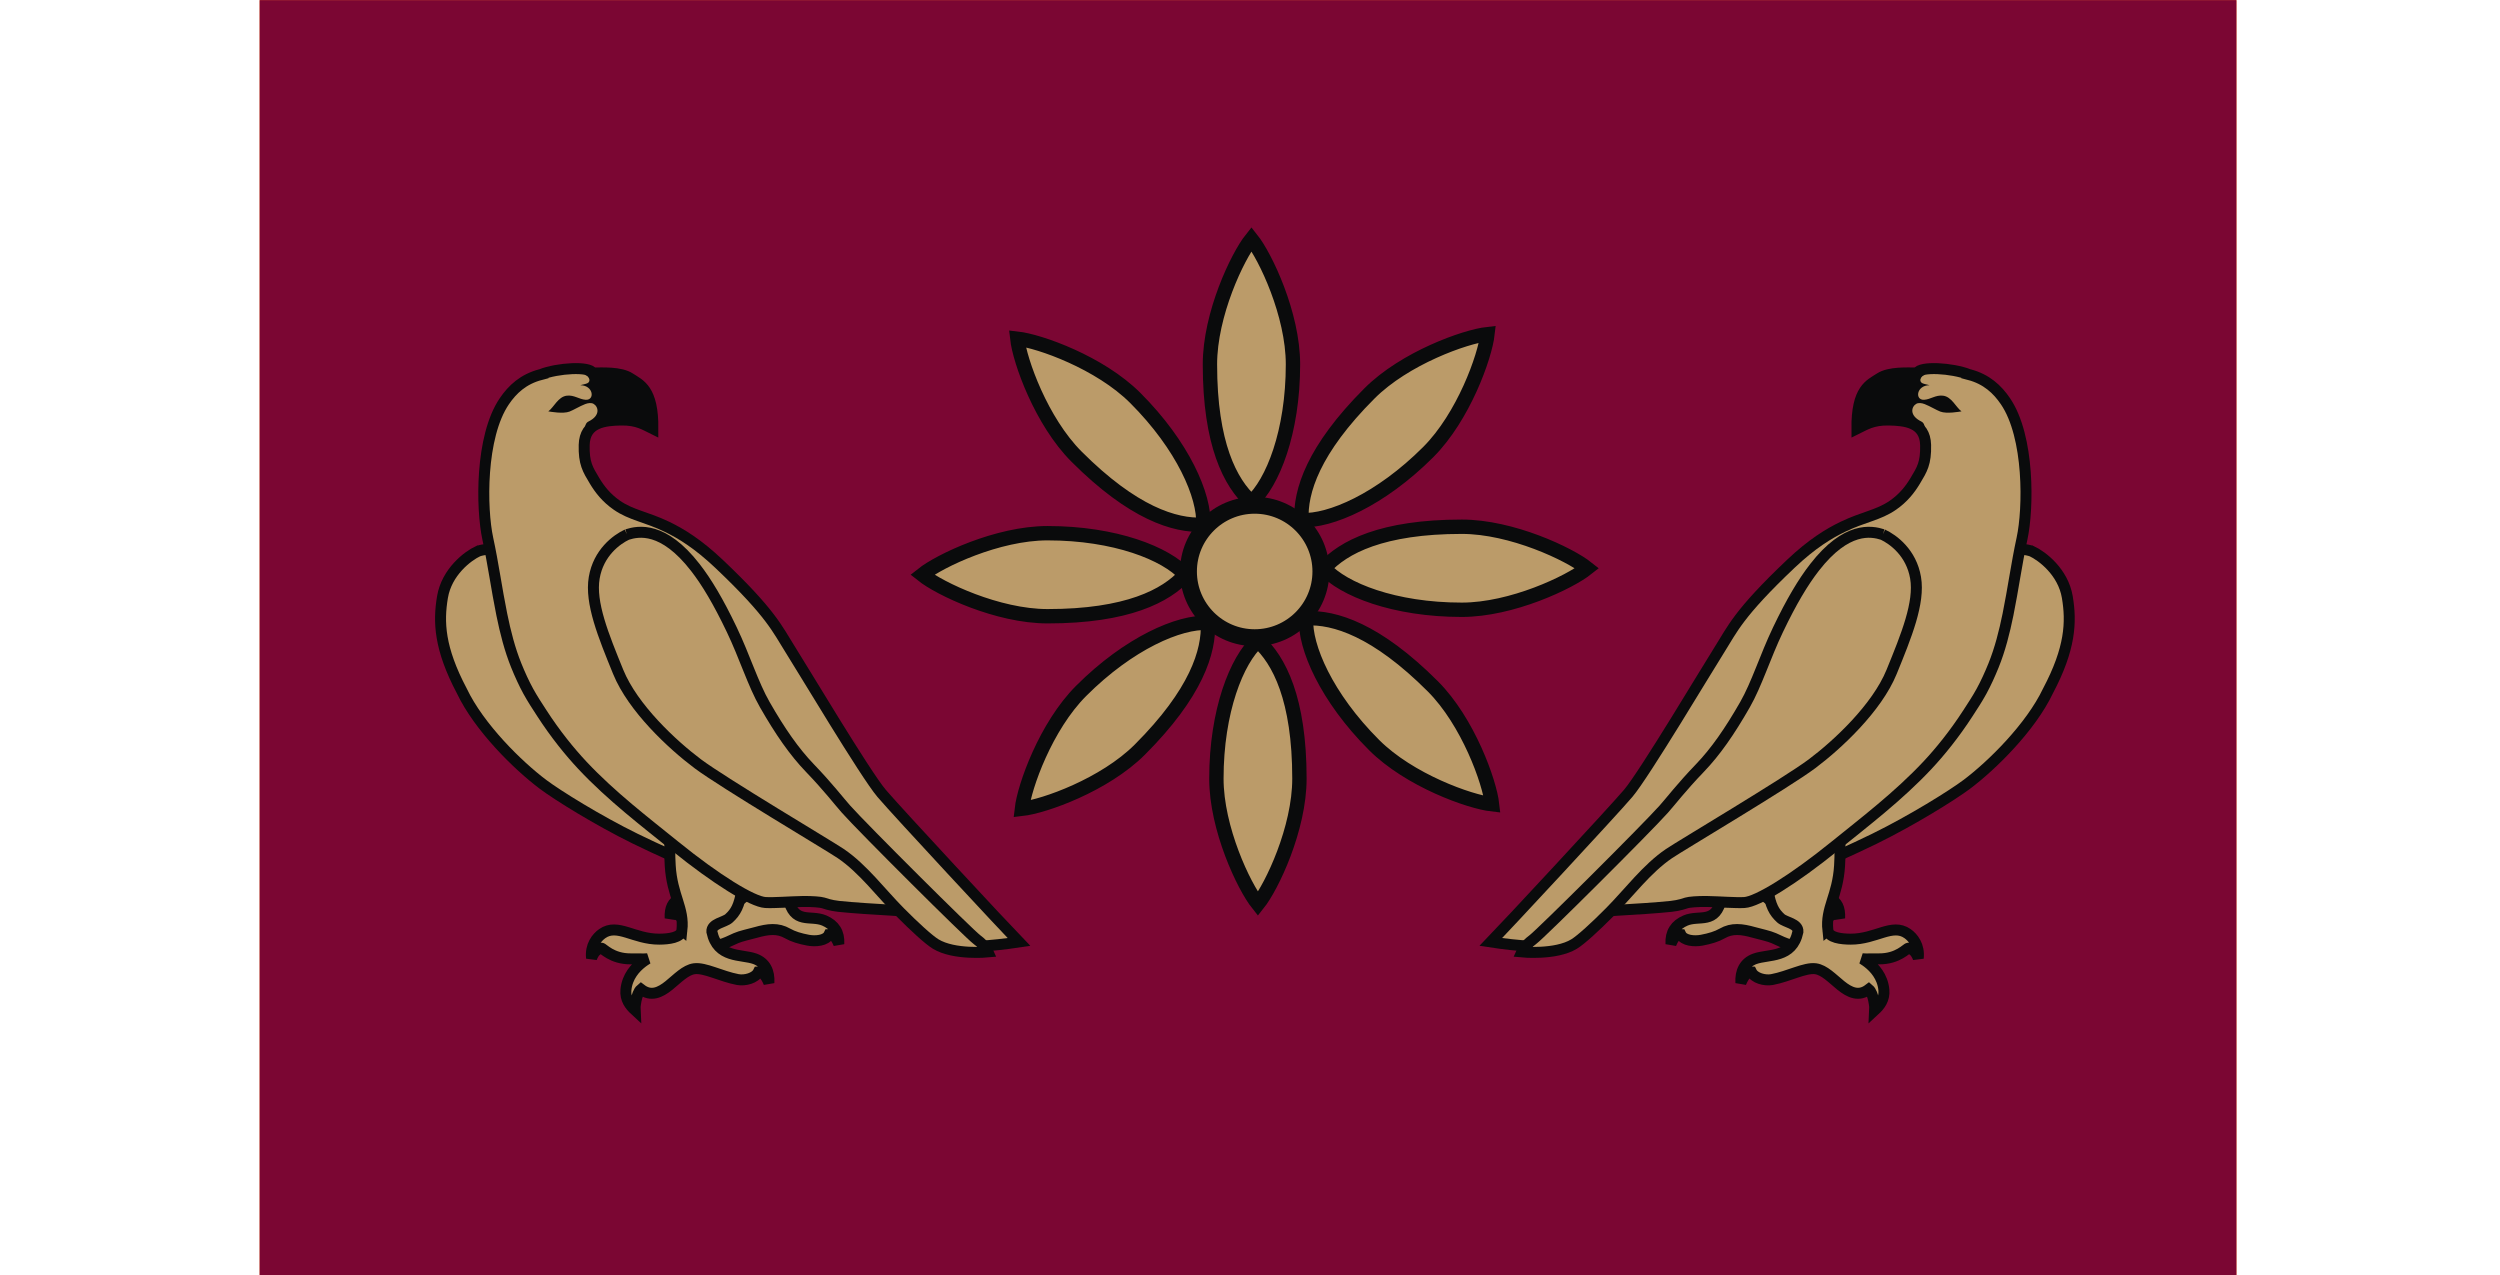 <?xml version="1.0" encoding="UTF-8"?>
<!DOCTYPE svg PUBLIC "-//W3C//DTD SVG 1.1//EN" "http://www.w3.org/Graphics/SVG/1.1/DTD/svg11.dtd">
<!-- Creator: CorelDRAW -->
<svg xmlns="http://www.w3.org/2000/svg" xml:space="preserve" width="296mm" height="151mm" style="shape-rendering:geometricPrecision; text-rendering:geometricPrecision; image-rendering:optimizeQuality; fill-rule:evenodd; clip-rule:evenodd"
viewBox="0 0 296 151"
 xmlns:xlink="http://www.w3.org/1999/xlink">
 <defs>
  <style type="text/css">
   <![CDATA[
    .str2 {stroke:#0A0B0C;stroke-width:1.3}
    .str1 {stroke:#0A0B0C;stroke-width:1.7}
    .str0 {stroke:#0A0B0C;stroke-width:2}
    .fil4 {fill:none}
    .fil3 {fill:#0A0B0C}
    .fil1 {fill:#7B0633}
    .fil2 {fill:#BB9B69}
    .fil0 {fill:#FB630C}
   ]]>
  </style>
   <clipPath id="id0">
    <path d="M30.744 0.018l234.046 0c0,50.32 0,100.64 0,150.96l-234.046 0c0,-50.32 0,-100.64 0,-150.96z"/>
   </clipPath>
 </defs>
 <g id="Layer_x0020_1">
  <path class="fil0" d="M30.744 0.018l234.046 0c0,50.32 0,100.64 0,150.96l-234.046 0c0,-50.32 0,-100.64 0,-150.96z"/>
  <g style="clip-path:url(#id0)">
   <g id="_66102568">
    <path id="_653449521" class="fil1" d="M28.606 -3.895l238.121 0c0,52.483 0,104.967 0,157.45l-238.121 0c0,-52.483 0,-104.967 0,-157.45z"/>
    <g>
     <circle id="_65344880" class="fil2 str0" cx="148.554" cy="67.663" r="7.84"/>
     <path id="_65344808" class="fil2 str1" d="M148.172 59.441c2.507,-2.256 4.916,-8.294 4.916,-16.3 0,-5.921 -3.253,-12.76 -4.916,-14.845 -1.663,2.085 -4.916,8.924 -4.916,14.845 0,9.424 2.409,14.043 4.916,16.3zm5.926 2.138c3.368,0.177 9.341,-2.388 15.002,-8.05 4.187,-4.187 6.723,-11.323 7.021,-13.973 -2.65,0.298 -9.786,2.834 -13.973,7.021 -6.664,6.664 -8.227,11.634 -8.05,15.002zm-11.087 12.17c-3.368,-0.177 -9.341,2.388 -15.002,8.05 -4.187,4.187 -6.723,11.323 -7.021,13.973 2.65,-0.298 9.786,-2.834 13.973,-7.021 6.664,-6.664 8.227,-11.634 8.05,-15.002zm-0.542 -11.629c0.177,-3.368 -2.388,-9.341 -8.05,-15.002 -4.187,-4.187 -11.323,-6.723 -13.973,-7.021 0.298,2.65 2.834,9.786 7.021,13.973 6.664,6.664 11.634,8.227 15.002,8.05zm12.17 11.087c-0.177,3.368 2.388,9.341 8.05,15.002 4.187,4.187 11.323,6.723 13.973,7.021 -0.298,-2.65 -2.834,-9.786 -7.021,-13.973 -6.664,-6.664 -11.634,-8.227 -15.002,-8.05zm-14.308 -5.16c-2.256,-2.507 -8.294,-4.916 -16.3,-4.916 -5.921,0 -12.76,3.253 -14.845,4.916 2.085,1.663 8.924,4.916 14.845,4.916 9.424,0 14.043,-2.409 16.3,-4.916zm16.445 -0.766c2.256,2.507 8.294,4.916 16.3,4.916 5.921,0 12.76,-3.253 14.845,-4.916 -2.085,-1.663 -8.924,-4.916 -14.845,-4.916 -9.424,0 -14.043,2.409 -16.3,4.916zm-7.84 8.606c-2.507,2.256 -4.916,8.294 -4.916,16.3 0,5.921 3.253,12.76 4.916,14.845 1.663,-2.085 4.916,-8.924 4.916,-14.845 0,-9.424 -2.409,-14.043 -4.916,-16.3z"/>
    </g>
    <g>
     <path id="_65344712" class="fil2 str2" d="M56.614 65.254c1.354,-0.431 3.788,-0.674 7.575,4.196 1.345,1.729 2.727,4.034 4.326,7.38 6.055,12.667 13.583,18.91 22.592,29.507 -5.442,-0.569 -6.053,-2.509 -11.914,-5.17 -1.167,-0.53 -2.558,-1.166 -3.976,-1.863 -4.459,-2.19 -9.196,-5.141 -10.909,-6.425 -3.002,-2.252 -7.579,-6.765 -9.623,-11.06 -2.669,-5.046 -2.794,-8.173 -2.294,-11.134 0.5,-2.961 2.97,-4.847 4.221,-5.431z"/>
     <g>
      <path id="_65344640" class="fil2 str2" d="M88.265 105.732c-0.096,0.882 -1.526,1.207 -2.6,1.211 -3.008,0.011 -3.694,-1.377 -5.281,-0.505 -0.705,0.388 -1.097,1.01 -1.038,2.268 0.304,-0.827 0.526,-0.611 0.719,-0.847 0.122,0.323 0.001,0.884 2.277,0.865 1.293,-0.011 2.38,-0.13 2.968,-0.179 -0.638,0.392 -1.973,1.108 -2.501,1.505 -0.974,0.733 -0.745,2.074 0.064,2.818 -0.016,-0.252 -0.122,-0.852 0.464,-1.346 1.169,0.896 2.422,0.186 3.803,-0.443 0.537,-0.245 1.669,-0.487 2.336,-0.674 1.468,-0.411 2.607,-0.556 3.779,0.118 0.644,0.371 1.46,0.615 2.428,0.797 0.852,0.16 2.116,0.072 2.472,-0.671 0.451,-0.034 0.787,0.208 1.16,1.106 0.075,-1.342 -0.509,-2.246 -1.717,-2.764 -1.656,-0.71 -3.597,0.533 -4.268,-2.656 -0.07,-0.978 0.534,-1.54 1.069,-2.028 0.815,-0.743 1.204,-1.481 1.518,-3.288 0.469,-2.699 2.561,-9.845 0.042,-11.926 -1.681,-1.388 -3.12,-1.835 -5.421,-1.835 -2.444,0 -3.398,5.77 -3.096,10.802 0.218,3.62 1.115,5.007 0.824,7.671z"/>
      <path id="_65344568" class="fil2 str2" d="M80.737 110.152c-0.096,0.882 -1.609,1.04 -2.683,1.044 -3.009,0.011 -4.923,-1.927 -6.74,-0.659 -0.66,0.461 -1.438,1.423 -1.273,2.902 0.296,-0.777 0.664,-1.059 1.169,-1.171 0.168,-0.037 1.205,1.281 3.482,1.262 1.293,-0.011 1.389,0.034 1.977,-0.014 -0.111,0.068 -0.258,0.161 -0.427,0.281 -0.076,0.054 -0.158,0.114 -0.241,0.179 -0.755,0.589 -1.743,1.632 -1.893,3.224 -0.105,1.12 0.491,1.865 1.07,2.397 -0.016,-0.252 0.128,-1.975 0.714,-2.469 1.169,0.896 2.25,0.407 3.314,-0.453 0.991,-0.802 1.952,-1.839 2.992,-1.977 1.257,-0.168 3.163,0.907 5.156,1.282 0.852,0.16 2.085,-0.167 2.441,-0.91 0.451,-0.034 0.87,0.395 1.243,1.294 0.075,-1.342 -0.41,-2.384 -1.644,-2.837 -1.618,-0.594 -4.438,-0.014 -5.11,-3.207 -0.07,-0.978 1.491,-1.104 2.026,-1.591 0.815,-0.743 1.204,-1.481 1.518,-3.288 0.469,-2.699 2.561,-9.845 0.042,-11.926 -1.681,-1.388 -3.12,-1.835 -5.421,-1.835 -2.444,0 -3.398,5.77 -3.096,10.802 0.218,3.62 1.676,5.007 1.385,7.671z"/>
     </g>
     <path id="_66103288" class="fil2 str2" d="M64.016 44.35c2.043,-0.792 5.789,-1.012 6.172,-0.187 1.082,-0 3.254,-0.143 4.409,0.615 1.155,0.759 2.746,1.274 2.704,5.996 -0.901,-0.439 -1.818,-1.082 -3.765,-1.045 -1.947,0.037 -4.302,0.271 -4.368,2.954 -0.053,2.175 0.427,2.906 1.22,4.231 0.617,1.031 1.403,2.039 2.649,2.903 1.714,1.188 3.433,1.353 5.924,2.55 1.65,0.793 3.663,2.017 6.155,4.376 6.255,5.921 6.973,7.842 8.367,10.026 1.394,2.184 8.98,14.911 10.899,17.163 1.918,2.252 14.762,16.055 16.263,17.597 -3.247,0.496 -6.547,0.709 -8.465,0.459 -3.025,-3.103 -2.118,-3.96 -6.526,-4.215 -2.111,-0.122 -4.67,-0.28 -6.37,-0.461 -0.96,-0.102 -1.646,-0.356 -1.823,-0.412 -0.292,-0.091 -1.276,-0.184 -2.449,-0.163 -1.508,0.027 -3.328,0.181 -4.389,0.121 -1.54,-0.087 -5.844,-2.746 -10.716,-6.694 -3.442,-2.789 -7.513,-5.876 -10.969,-9.569 -1.455,-1.555 -3.165,-3.645 -4.8,-6.176 -0.541,-0.838 -1.081,-1.645 -1.592,-2.58 -0.511,-0.934 -0.994,-1.995 -1.42,-3.049 -0.763,-1.886 -1.286,-3.933 -1.716,-6.045 -0.6,-2.951 -1.017,-6.03 -1.656,-8.974 -0.767,-3.539 -0.907,-12.052 1.962,-16.268 0.96,-1.411 2.249,-2.617 4.301,-3.153z"/>
     <path id="_66103216" class="fil3" d="M64.921 48.705c0.67,-0.498 1.156,-1.732 2.187,-1.857 0.873,-0.106 1.475,0.446 2.239,0.486 1.128,0.059 0.907,-1.722 -0.635,-1.722 0.225,-0.084 0.62,-0.129 0.855,-0.248 0.385,-0.196 0.284,-0.804 -0.379,-1.011 0.66,-0.358 4.654,-0.59 6.346,1.322 0.667,0.754 1.763,2.703 1.438,4.669 -2.361,-1.061 -4.563,-1.021 -6.651,-0.201 -0.41,0.161 -0.681,0.444 -1.029,0.607 -0.042,-0.333 0.075,-0.693 0.376,-0.839 1.487,-0.725 1.17,-1.778 0.602,-2.099 -0.241,-0.136 -0.619,-0.112 -0.99,0.034 -0.662,0.261 -1.384,0.706 -1.846,0.884 -0.77,0.296 -2.271,0.012 -2.515,-0.024z"/>
     <path id="_66103144" class="fil2 str2" d="M74.243 63.292c1.354,-0.431 4.287,-0.986 8.075,3.884 1.345,1.729 2.727,4.034 4.326,7.38 1.526,3.192 2.523,6.457 3.909,8.876 1.819,3.175 3.472,5.563 5.352,7.519 2.167,2.254 3.416,3.897 4.26,4.846 2.001,2.252 14.519,14.725 15.512,15.458 0.993,0.733 1.31,1.456 1.31,1.456 0,0 -4.015,0.395 -6.198,-0.936 -0.829,-0.505 -2.506,-2.043 -4.256,-3.808 -2.222,-2.24 -4.362,-5.128 -6.988,-6.905 -1.418,-0.959 -13.928,-8.382 -16.93,-10.633 -3.002,-2.252 -7.673,-6.589 -9.424,-10.884 -1.751,-4.295 -3.336,-8.173 -2.836,-11.134 0.5,-2.961 2.638,-4.535 3.889,-5.119z"/>
    </g>
    <g>
     <path id="_66103048" class="fil2 str2" d="M240.546 65.254c-1.354,-0.431 -3.788,-0.674 -7.575,4.196 -1.345,1.729 -2.727,4.034 -4.326,7.38 -6.055,12.667 -13.583,18.91 -22.592,29.507 5.442,-0.569 6.053,-2.509 11.914,-5.17 1.167,-0.53 2.558,-1.166 3.976,-1.863 4.459,-2.19 9.196,-5.141 10.909,-6.425 3.002,-2.252 7.579,-6.765 9.623,-11.06 2.669,-5.046 2.794,-8.173 2.294,-11.134 -0.5,-2.961 -2.97,-4.847 -4.221,-5.431z"/>
     <g>
      <path id="_66102976" class="fil2 str2" d="M208.894 105.732c0.096,0.882 1.526,1.207 2.6,1.211 3.008,0.011 3.694,-1.377 5.281,-0.505 0.705,0.388 1.097,1.01 1.038,2.268 -0.304,-0.827 -0.526,-0.611 -0.719,-0.847 -0.122,0.323 -0.001,0.884 -2.277,0.865 -1.293,-0.011 -2.38,-0.13 -2.968,-0.179 0.638,0.392 1.973,1.108 2.501,1.505 0.974,0.733 0.745,2.074 -0.064,2.818 0.016,-0.252 0.122,-0.852 -0.464,-1.346 -1.169,0.896 -2.422,0.186 -3.803,-0.443 -0.537,-0.245 -1.669,-0.487 -2.336,-0.674 -1.468,-0.411 -2.607,-0.556 -3.779,0.118 -0.644,0.371 -1.46,0.615 -2.428,0.797 -0.852,0.16 -2.116,0.072 -2.472,-0.671 -0.451,-0.034 -0.787,0.208 -1.16,1.106 -0.075,-1.342 0.509,-2.246 1.717,-2.764 1.656,-0.71 3.597,0.533 4.268,-2.656 0.07,-0.978 -0.534,-1.54 -1.069,-2.028 -0.815,-0.743 -1.204,-1.481 -1.518,-3.288 -0.469,-2.699 -2.561,-9.845 -0.042,-11.926 1.681,-1.388 3.12,-1.835 5.421,-1.835 2.444,0 3.398,5.77 3.096,10.802 -0.218,3.62 -1.115,5.007 -0.824,7.671z"/>
      <path id="_66102904" class="fil2 str2" d="M216.423 110.152c0.096,0.882 1.609,1.04 2.683,1.044 3.009,0.011 4.923,-1.927 6.74,-0.659 0.66,0.461 1.438,1.423 1.273,2.902 -0.296,-0.777 -0.664,-1.059 -1.169,-1.171 -0.168,-0.037 -1.205,1.281 -3.482,1.262 -1.293,-0.011 -1.389,0.034 -1.977,-0.014 0.111,0.068 0.258,0.161 0.427,0.281 0.076,0.054 0.158,0.114 0.241,0.179 0.755,0.589 1.743,1.632 1.893,3.224 0.105,1.12 -0.491,1.865 -1.07,2.397 0.016,-0.252 -0.128,-1.975 -0.714,-2.469 -1.169,0.896 -2.25,0.407 -3.314,-0.453 -0.991,-0.802 -1.952,-1.839 -2.992,-1.977 -1.257,-0.168 -3.163,0.907 -5.156,1.282 -0.852,0.16 -2.085,-0.167 -2.441,-0.91 -0.451,-0.034 -0.87,0.395 -1.243,1.294 -0.075,-1.342 0.41,-2.384 1.644,-2.837 1.618,-0.594 4.438,-0.014 5.11,-3.207 0.07,-0.978 -1.491,-1.104 -2.026,-1.591 -0.815,-0.743 -1.204,-1.481 -1.518,-3.288 -0.469,-2.699 -2.561,-9.845 -0.042,-11.926 1.681,-1.388 3.12,-1.835 5.421,-1.835 2.444,0 3.398,5.77 3.096,10.802 -0.218,3.62 -1.676,5.007 -1.385,7.671z"/>
     </g>
     <path id="_66102808" class="fil2 str2" d="M233.144 44.35c-2.043,-0.792 -5.789,-1.012 -6.172,-0.187 -1.082,-0 -3.254,-0.143 -4.409,0.615 -1.155,0.759 -2.746,1.274 -2.704,5.996 0.901,-0.439 1.818,-1.082 3.765,-1.045 1.947,0.037 4.302,0.271 4.368,2.954 0.053,2.175 -0.427,2.906 -1.22,4.231 -0.617,1.031 -1.403,2.039 -2.649,2.903 -1.714,1.188 -3.433,1.353 -5.924,2.55 -1.65,0.793 -3.663,2.017 -6.155,4.376 -6.255,5.921 -6.973,7.842 -8.367,10.026 -1.394,2.184 -8.98,14.911 -10.899,17.163 -1.918,2.252 -14.762,16.055 -16.263,17.597 3.247,0.496 6.547,0.709 8.465,0.459 3.025,-3.103 2.118,-3.96 6.526,-4.215 2.111,-0.122 4.67,-0.28 6.37,-0.461 0.96,-0.102 1.646,-0.356 1.823,-0.412 0.292,-0.091 1.276,-0.184 2.449,-0.163 1.508,0.027 3.328,0.181 4.389,0.121 1.54,-0.087 5.844,-2.746 10.716,-6.694 3.442,-2.789 7.513,-5.876 10.969,-9.569 1.455,-1.555 3.165,-3.645 4.8,-6.176 0.541,-0.838 1.081,-1.645 1.592,-2.58 0.511,-0.934 0.994,-1.995 1.42,-3.049 0.763,-1.886 1.286,-3.933 1.716,-6.045 0.6,-2.951 1.017,-6.03 1.656,-8.974 0.767,-3.539 0.907,-12.052 -1.962,-16.268 -0.96,-1.411 -2.249,-2.617 -4.301,-3.153z"/>
     <path id="_66102736" class="fil3" d="M232.239 48.705c-0.67,-0.498 -1.156,-1.732 -2.187,-1.857 -0.873,-0.106 -1.475,0.446 -2.239,0.486 -1.128,0.059 -0.907,-1.722 0.635,-1.722 -0.225,-0.084 -0.62,-0.129 -0.855,-0.248 -0.385,-0.196 -0.284,-0.804 0.379,-1.011 -0.66,-0.358 -4.654,-0.59 -6.346,1.322 -0.667,0.754 -1.763,2.703 -1.438,4.669 2.361,-1.061 4.563,-1.021 6.651,-0.201 0.41,0.161 0.681,0.444 1.029,0.607 0.042,-0.333 -0.075,-0.693 -0.376,-0.839 -1.487,-0.725 -1.17,-1.778 -0.602,-2.099 0.241,-0.136 0.619,-0.112 0.99,0.034 0.662,0.261 1.384,0.706 1.846,0.884 0.77,0.296 2.271,0.012 2.515,-0.024z"/>
     <path id="_66102664" class="fil2 str2" d="M222.917 63.292c-1.354,-0.431 -4.287,-0.986 -8.075,3.884 -1.345,1.729 -2.727,4.034 -4.326,7.38 -1.526,3.192 -2.523,6.457 -3.909,8.876 -1.819,3.175 -3.472,5.563 -5.352,7.519 -2.167,2.254 -3.416,3.897 -4.26,4.846 -2.001,2.252 -14.519,14.725 -15.512,15.458 -0.993,0.733 -1.31,1.456 -1.31,1.456 0,0 4.015,0.395 6.198,-0.936 0.829,-0.505 2.506,-2.043 4.256,-3.808 2.222,-2.24 4.362,-5.128 6.988,-6.905 1.418,-0.959 13.928,-8.382 16.93,-10.633 3.002,-2.252 7.673,-6.589 9.424,-10.884 1.751,-4.295 3.336,-8.173 2.836,-11.134 -0.5,-2.961 -2.638,-4.535 -3.889,-5.119z"/>
    </g>
   </g>
  </g>
  <path class="fil4" d="M30.744 0.018l234.046 0c0,50.32 0,100.64 0,150.96l-234.046 0c0,-50.32 0,-100.64 0,-150.96z"/>
 </g>
</svg>
